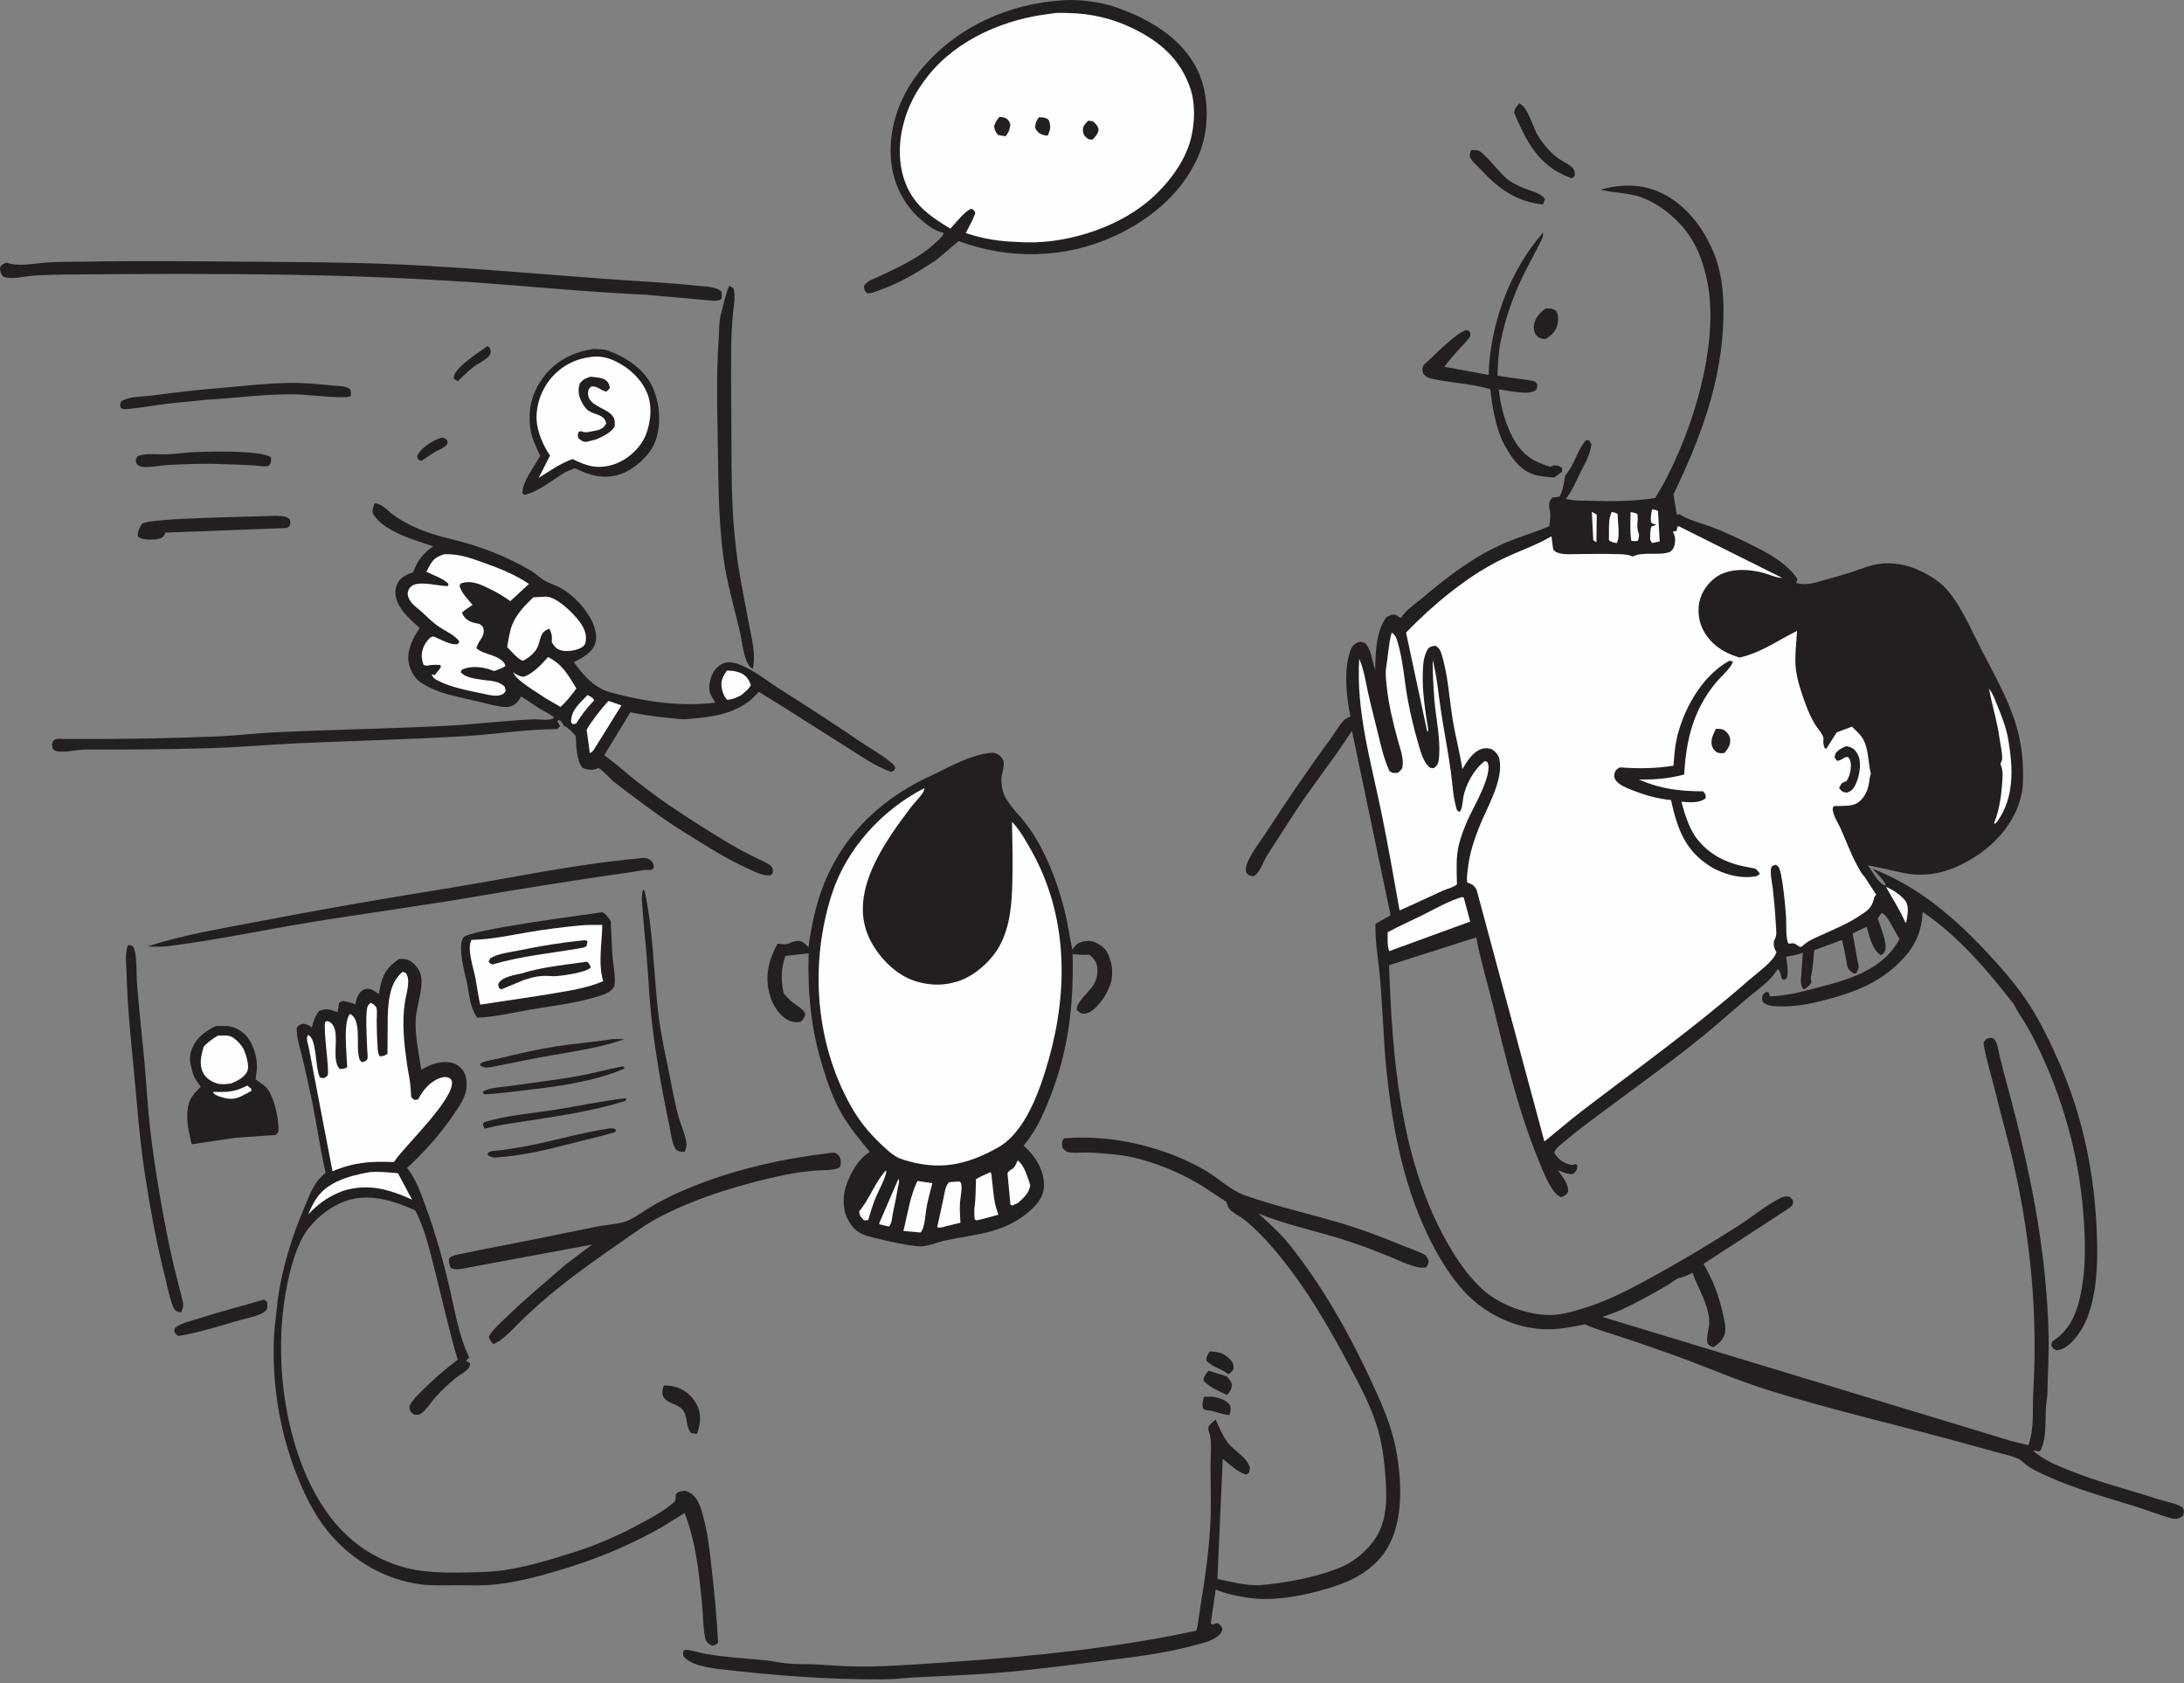 <svg width="305" height="235" viewBox="0 0 305 235" fill="none" xmlns="http://www.w3.org/2000/svg">
<rect x="0" y="0" width="305" height="235" fill="#808080" stroke="none"/>
<g clip-path="url(#clip0_345_1977)">
<path d="M61.675 61.08C61.953 61.134 62.092 61.165 62.316 61.352C62.544 61.542 62.482 61.644 62.506 61.919C62.163 62.489 61.461 62.706 60.897 63.019C60.202 63.406 59.547 63.881 58.888 64.329L58.447 64.21L58.24 63.701C58.831 62.401 60.388 61.566 61.678 61.08H61.675Z" fill="#231F20"/>
<path d="M168.937 188.679C170.138 188.723 170.868 188.879 171.747 189.752C172.127 190.129 172.297 190.465 172.263 191.011C172.236 191.409 171.852 191.616 171.567 191.874C170.644 191.086 169.14 190.831 168.462 189.922C168.462 189.365 168.659 189.154 168.937 188.682V188.679Z" fill="#231F20"/>
<path d="M168.143 195.004H169.276C170.233 195.123 171.187 195.408 171.784 196.182C171.94 196.749 171.866 197.027 171.679 197.574C170.732 197.458 170.013 197.167 169.107 196.956C168.662 196.854 168.452 196.987 168.034 196.678C167.803 196.019 167.987 195.673 168.146 195L168.143 195.004Z" fill="#231F20"/>
<path d="M68.072 48.301C68.432 48.542 68.412 48.6 68.547 49.017C68.49 49.214 68.483 49.438 68.374 49.611C68.028 50.158 66.64 50.813 66.097 51.248C65.337 51.856 64.627 52.569 63.922 53.241C63.711 53.132 63.562 53.003 63.382 52.854L63.392 52.596C63.511 51.268 67.003 49.14 68.072 48.301Z" fill="#231F20"/>
<path d="M168.788 191.371L171.33 192.169C171.686 192.559 171.88 192.807 172.059 193.303C171.971 193.985 171.829 194.247 171.37 194.756C170.362 194.298 168.76 193.602 168.068 192.743C168.136 192.101 168.37 191.843 168.788 191.368V191.371Z" fill="#231F20"/>
<path d="M215.831 43.066C216.486 43.086 216.758 43.012 217.301 43.399C217.633 43.972 217.657 44.546 217.531 45.198C217.331 46.257 216.666 46.831 215.79 47.357C215.302 47.286 214.854 47.204 214.538 46.78C214.253 46.396 214.148 45.921 214.215 45.449C214.372 44.363 215.01 43.711 215.831 43.062V43.066Z" fill="#231F20"/>
<path d="M86.943 148.886L87.197 149.001L87.119 149.232C82.894 151.014 77.894 151.697 73.364 152.206C71.473 152.42 69.62 152.705 67.713 152.783L67.475 152.63L67.458 152.376C68.537 151.802 70.285 151.761 71.497 151.585C74.555 151.137 77.623 150.787 80.664 150.244C82.775 149.867 84.835 149.283 86.943 148.886Z" fill="#231F20"/>
<path d="M92.705 193.446C93.211 193.446 93.697 193.466 94.192 193.595C95.533 193.941 96.605 194.804 97.26 196.022C98.024 197.448 97.827 198.745 97.341 200.185L96.564 200.096C95.692 199.261 96.106 197.849 95.373 196.875C94.643 195.907 93.035 195.995 92.59 194.892C92.383 194.376 92.522 193.941 92.709 193.449L92.705 193.446Z" fill="#231F20"/>
<path d="M87.408 153.32L87.459 153.411L87.35 153.7C83.213 155 78.974 155.662 74.694 156.334C72.345 156.704 69.966 156.979 67.665 157.584L67.421 156.979L67.587 156.694C70.713 155.689 74.209 155.465 77.453 154.949C80.779 154.42 84.058 153.71 87.408 153.323V153.32Z" fill="#231F20"/>
<path d="M85.066 157.55C85.565 157.519 85.639 157.472 86.05 157.743L85.918 158.056C84.068 158.633 82.147 159.03 80.27 159.519C76.55 160.486 72.939 161.383 69.08 161.614C68.778 161.566 68.513 161.478 68.222 161.383L68.079 161.053C68.188 160.969 68.279 160.85 68.408 160.799C68.799 160.646 69.569 160.643 70.014 160.582C71.327 160.398 72.627 160.188 73.93 159.933C77.684 159.2 81.268 158.107 85.069 157.55H85.066Z" fill="#231F20"/>
<path d="M84.974 145.161C85.619 144.975 86.515 145.087 87.194 145.087C84.041 146.204 80.82 146.682 77.541 147.253C74.545 147.772 71.575 148.373 68.598 148.981C67.906 149.073 67.774 149.127 67.119 148.818L67.054 148.492C67.73 148.088 68.799 147.99 69.576 147.799C72.301 147.131 74.976 146.509 77.755 146.078C80.145 145.708 82.578 145.518 84.978 145.161H84.974Z" fill="#231F20"/>
<path d="M205.432 20.958C205.727 20.958 206.192 20.934 206.474 21.032C207.265 21.307 209.437 24.115 210.346 24.892C210.984 25.439 211.762 25.812 212.529 26.152C213.438 26.553 215.257 26.95 215.756 27.799L215.495 28.542C211.836 28.203 209.25 26.335 206.847 23.724C206.416 23.256 205.815 22.764 205.462 22.238C205.116 21.725 205.293 21.511 205.432 20.958Z" fill="#231F20"/>
<path d="M212.152 14.429C213.438 14.989 214.009 17.702 214.789 18.954C215.577 20.221 216.622 21.457 217.871 22.282C218.421 22.645 219.13 22.957 219.602 23.412C219.982 23.779 219.894 24.084 219.917 24.573L219.53 24.899L219.191 24.78C214.806 23.103 213.204 19.81 211.453 15.75C211.551 15.094 211.748 14.935 212.159 14.432L212.152 14.429Z" fill="#231F20"/>
<path d="M36.865 181.437L37.309 181.763C37.313 182.072 37.411 182.629 37.218 182.873C36.593 183.668 34.635 183.987 33.648 184.272C30.752 185.111 27.895 186.01 24.922 186.533C24.667 186.35 24.531 186.251 24.392 185.959C24.26 185.674 24.362 185.627 24.474 185.355C25.356 184.686 26.72 184.418 27.762 184.082C30.769 183.118 33.834 182.33 36.865 181.434V181.437Z" fill="#231F20"/>
<path d="M26.262 63.181L26.384 63.161C28.377 63.029 36.641 62.798 37.846 63.871C37.849 64.404 37.914 64.55 37.591 64.991C36.956 65.252 36.237 65.022 35.568 64.984C34.082 64.896 32.592 64.849 31.102 64.801C28.533 64.686 25.913 64.794 23.343 64.923C22.509 64.964 20.336 65.409 19.607 65.11C19.42 65.035 19.267 64.893 19.098 64.781C18.928 64.227 18.894 64.264 19.159 63.755C20.007 63.209 22.057 63.47 23.099 63.436C24.155 63.402 25.217 63.283 26.266 63.175L26.262 63.181Z" fill="#231F20"/>
<path d="M38.467 72.008C39.285 72.073 39.859 71.951 40.473 72.528C40.537 72.823 40.585 72.993 40.493 73.292C40.408 73.57 40.252 73.58 40.015 73.716L23.113 74.361L22.916 74.735C22.628 75.19 22.312 75.169 21.816 75.302C20.982 75.326 19.974 75.451 19.267 74.935C19.139 74.246 19.498 73.679 19.851 73.102C21.331 72.277 35.362 72.175 38.47 72.008H38.467Z" fill="#231F20"/>
<path d="M89.821 124.184L90.041 124.448C91.205 129.874 91.28 135.54 91.881 141.047C92.193 143.916 92.811 146.706 93.388 149.531C93.808 151.585 94.158 153.683 94.701 155.71C95.037 156.956 95.675 158.253 95.848 159.522C95.909 159.984 95.787 160.385 95.638 160.819C95.407 160.813 95.071 160.826 94.857 160.748C94.562 160.643 94.389 160.534 94.25 160.263C93.785 159.366 93.645 157.9 93.428 156.898C92.366 151.948 91.467 146.706 90.93 141.671C90.622 138.748 90.526 135.808 90.255 132.882C90.075 130.953 89.885 129.032 89.749 127.1C89.681 126.129 89.498 125.121 89.814 124.187L89.821 124.184Z" fill="#231F20"/>
<path d="M28.937 54.331C32.84 54.029 36.719 53.509 40.642 53.458C42.492 53.434 44.328 53.621 46.171 53.801C46.959 53.879 48.211 53.838 48.852 54.3C49.07 54.741 49.032 54.813 48.961 55.305C48.299 55.733 43.215 55.135 41.929 55.084C37.469 54.904 33.04 55.597 28.594 55.828C26.802 56.042 25 56.167 23.211 56.388C21.585 56.588 19.973 56.891 18.341 57.047C17.791 57.101 17.384 57.227 16.885 56.975C16.742 56.504 16.722 56.507 16.916 56.059C17.971 55.325 19.641 55.42 20.88 55.261C23.568 54.915 26.239 54.578 28.94 54.327L28.937 54.331Z" fill="#231F20"/>
<path d="M17.907 131.934L18.416 132.023C19.159 132.311 19.044 136.025 19.108 136.901C19.373 140.632 19.807 144.333 20.153 148.054C20.435 151.069 20.578 154.094 20.91 157.102C21.535 162.71 22.532 168.455 23.656 173.982C24.182 176.565 24.895 179.122 25.523 181.682C25.679 182.317 25.543 182.649 25.278 183.226L24.779 183.128C24.335 182.948 24.199 182.524 24.05 182.106C23.547 180.701 23.272 179.146 22.906 177.699C21.765 173.16 20.958 168.587 20.242 163.963C19.461 158.942 19.128 153.917 18.64 148.869C18.215 144.506 17.781 140.215 17.672 135.822C17.642 134.65 17.381 132.97 17.91 131.934H17.907Z" fill="#231F20"/>
<path d="M215.468 32.514C215.57 33.061 215.301 33.417 215.064 33.906C214.327 35.434 213.475 36.907 212.729 38.432C211.28 41.389 210.173 44.6 209.535 47.829C209.233 49.36 209.199 50.905 209.131 52.46L213.951 53.149C214.419 53.268 214.45 53.298 214.694 53.686C214.646 53.984 214.69 54.307 214.429 54.497C213.394 55.247 210.557 54.49 209.304 54.368C209.559 56.643 210.17 59.039 211.252 61.066C212.525 63.456 214.005 64.424 216.537 65.184L216.961 64.957C217.548 65.018 217.721 64.964 218.166 65.375L218.149 65.853L217.036 66.672C216.048 66.573 214.959 66.529 214.025 66.189C211.928 65.436 210.669 63.27 209.729 61.392C208.792 59.145 208.395 56.748 208.127 54.344C205.598 53.584 202.764 53.455 200.161 52.925C199.489 52.789 199.248 52.711 198.769 52.202C198.593 51.594 198.583 51.56 198.793 50.966C200.086 49.88 203.49 46.237 204.913 46.06L205.296 46.383C205.303 46.553 205.364 46.729 205.32 46.892C205.221 47.259 204.359 48.121 204.084 48.413C203.246 49.319 202.455 50.209 201.715 51.204L207.882 52.341C208.099 45.33 210.794 37.804 215.468 32.511V32.514Z" fill="#231F20"/>
<path d="M101.828 39.895L102.412 40.211C102.772 41.318 102.456 42.72 102.351 43.867C102.205 45.453 102.13 47.011 102.117 48.603C102.08 52.949 102.127 57.288 102.147 61.63C102.168 65.938 102.154 70.168 102.565 74.467C102.758 76.5 103.003 78.527 103.362 80.537C103.756 82.734 104.167 84.933 104.588 87.123C104.992 89.238 105.572 91.238 105.127 93.397L104.747 93.092L104.527 92.793C103.797 91.645 103.634 89.483 103.315 88.135C102.517 84.757 101.496 81.311 101.034 77.868C100.216 71.757 100.342 65.653 100.203 59.508C100.108 55.264 100.094 51.122 100.389 46.889C100.457 45.904 100.393 44.987 100.64 44.02C100.997 42.611 101.289 41.243 101.825 39.888L101.828 39.895Z" fill="#231F20"/>
<path d="M88.989 119.875C89.481 119.77 90.34 119.699 90.751 120.021C91.192 120.368 91.287 120.632 91.304 121.162L90.961 121.481C90.136 121.352 89.24 121.603 88.422 121.719C86.977 121.926 85.534 122.13 84.092 122.347C78.278 123.223 72.491 124.133 66.698 125.127C58.8 126.482 50.845 127.528 42.937 128.835C36.672 129.87 30.366 131.198 24.077 132.023C22.899 132.209 21.793 132.192 20.605 132.142C25.482 130.529 30.637 129.701 35.664 128.73C44.447 127.035 53.251 125.508 62.086 124.089C71.062 122.646 79.917 120.704 88.993 119.872L88.989 119.875Z" fill="#231F20"/>
<path d="M30.145 143.24L31.798 143.247C32.965 143.393 34.13 144.112 34.764 145.097C35.643 146.462 36.088 148.319 35.792 149.918L35.684 150.699L36.99 151.632C38.233 152.736 38.871 155.93 38.898 157.543C38.908 158.062 38.844 158.103 38.504 158.456L32.755 158.864L26.768 159.76C26.459 158.46 26.133 157.142 26.15 155.795C26.174 153.785 26.663 153.062 28.037 151.731L27.912 151.558C27.457 150.94 27.084 150.444 26.88 149.69L26.816 149.425C26.558 148.441 26.374 147.687 26.71 146.696C27.301 144.958 28.58 144.024 30.142 143.24H30.145Z" fill="#231F20"/>
<path d="M34.544 151.554L35.127 152.057L35.066 152.328L33.79 153.007C32.538 153.639 31.72 153.442 30.43 153.017C30.074 152.821 29.924 152.81 29.727 152.44C31.713 152.484 32.711 152.505 34.547 151.551L34.544 151.554Z" fill="#FEFEFE"/>
<path d="M30.41 144.598C30.939 144.581 31.631 144.51 32.141 144.666C32.762 144.853 33.726 145.885 34.007 146.455C34.34 147.131 34.886 148.872 34.526 149.592C34.082 150.481 33.108 150.916 32.246 151.279C31.601 151.357 30.98 151.442 30.345 151.269C29.588 151.062 28.798 150.56 28.411 149.86C27.756 148.669 28.078 147.29 28.472 146.085C29.076 145.467 29.683 145.043 30.41 144.598Z" fill="#FEFEFE"/>
<path d="M116.093 160.955L116.497 160.918C116.88 161.098 117.033 161.138 117.247 161.525C117.495 161.977 117.454 162.469 117.305 162.941C116.483 163.478 114.943 163.335 113.945 163.427C112.465 163.559 110.961 163.739 109.505 164.048C103.719 165.267 97.803 167.053 92.505 169.704C90.448 170.733 88.779 171.992 86.905 173.286C83.844 175.404 80.84 177.523 77.925 179.852C76.296 181.152 74.751 182.534 73.231 183.956C72.128 184.989 70.285 187.175 68.9 187.65C68.527 187.287 68.391 187.134 68.272 186.601C68.856 185.566 69.915 184.683 70.764 183.855C73.377 181.308 76.218 178.969 78.967 176.572L82.676 173.765L65.856 176.885C65.085 177.024 63.585 177.448 62.954 177.01C62.727 176.525 62.686 176.26 62.689 175.723C62.869 175.557 62.883 175.523 63.137 175.398C63.596 175.167 64.346 175.089 64.858 174.973C66.314 174.644 67.77 174.359 69.236 174.08C73.862 173.201 78.461 172.247 83.073 171.303C84.329 171.045 85.734 170.97 86.946 170.665C88.134 170.366 89.332 169.46 90.364 168.818C91.558 168.074 92.773 167.419 94.049 166.822C100.936 163.613 108.565 161.824 116.093 160.958V160.955Z" fill="#231F20"/>
<path d="M11.326 36.537C19.094 36.391 26.856 36.473 34.625 36.537C41.661 36.592 48.703 36.602 55.732 36.921C65.988 37.386 76.201 38.35 86.444 39.073C90.068 39.328 93.707 39.487 97.321 39.892C98.39 40.01 99.938 39.973 100.759 40.703C100.81 41.138 100.858 41.389 100.691 41.806C100.369 41.908 100.047 42.027 99.704 41.996L90.123 41.141C83.433 40.846 76.754 40.238 70.078 39.712C60.287 38.938 50.383 38.533 40.561 38.364C30.013 38.181 19.42 38.231 8.872 38.333C7.412 38.347 5.97 38.394 4.517 38.503C3.282 38.598 1.568 39.073 0.428 38.612C0.027 38.075 0.048 37.953 0 37.308C0.322 36.863 0.438 36.853 0.937 36.66C2.566 37.271 4.677 36.795 6.367 36.66C7.996 36.531 9.69 36.568 11.329 36.534L11.326 36.537Z" fill="#231F20"/>
<path d="M84.143 127.358C84.679 127.646 84.947 128.122 85.286 128.607C85.385 130.227 85.422 131.853 85.537 133.469C85.626 134.712 85.948 136.12 85.84 137.353C85.809 137.675 85.711 137.869 85.5 138.11C84.944 138.755 83.776 139.03 82.978 139.264C80.016 140.123 77.025 140.449 74.001 140.969C71.612 141.379 69.05 142.001 66.637 142.089C66.246 141.502 65.978 140.877 65.781 140.198C65.52 139.288 65.445 138.348 65.255 137.424C64.967 136.012 63.83 132.196 64.709 130.892C65.449 129.799 81.882 127.708 84.139 127.358H84.143Z" fill="#231F20"/>
<path d="M80.952 129.215C81.971 129.086 83.08 129.154 84.112 129.137C84.068 131.693 83.501 134.532 84.238 136.993C82.042 137.91 79.985 138.236 77.664 138.629C74.955 139.091 72.24 139.482 69.522 139.892L67.058 140.259C66.769 138.962 66.606 137.652 66.352 136.351C66.097 135.048 65.177 132.43 65.843 131.225C68.585 131.16 71.117 130.607 73.805 130.145C76.167 129.741 78.566 129.446 80.952 129.208V129.215Z" fill="#FEFEFE"/>
<path d="M81.716 131.262L82.052 131.388L81.944 132.029C81.706 132.26 81.526 132.294 81.207 132.349C76.985 133.099 72.919 133.438 68.772 134.657C68.429 134.518 68.449 134.501 68.232 134.236L68.469 133.791C69.569 133.133 71.039 132.983 72.288 132.729C75.42 132.084 78.522 131.564 81.709 131.266L81.716 131.262Z" fill="#231F20"/>
<path d="M72.685 135.947C75.688 135.01 78.848 134.705 81.967 134.267C82.306 134.521 82.371 134.677 82.493 135.078C81.889 135.781 78.414 136.259 77.385 136.297L76.706 136.266C75.383 136.178 74.405 136.412 73.15 136.826L70.003 138.13L69.715 137.974C69.637 137.699 69.491 137.519 69.65 137.254C70.163 136.402 71.782 136.141 72.685 135.94V135.947Z" fill="#231F20"/>
<path d="M82.87 48.722C83.511 48.76 84.316 48.729 84.92 48.95C87.462 49.88 90.069 51.591 91.185 54.164C92.197 56.5 92.417 59.617 91.368 61.97C90.605 63.688 88.558 65.517 86.803 66.142C84.424 66.987 82.422 66.424 80.263 65.368L78.994 65.894C77.26 66.916 75.189 68.695 73.228 69.096L72.966 68.882C72.895 67.228 74.663 65.113 75.437 63.64C74.911 62.469 74.263 61.236 74.083 59.956C73.683 57.142 74.26 54.789 75.987 52.528C77.667 50.331 80.165 49.102 82.873 48.726L82.87 48.722Z" fill="#231F20"/>
<path d="M83.42 49.778C84.244 49.812 84.903 49.972 85.66 50.301C87.733 51.211 89.712 52.986 90.483 55.152C91.144 57.013 90.819 59.529 89.929 61.27C89.111 62.869 87.428 64.278 85.731 64.832C83.542 65.545 81.96 65.11 79.982 64.091C78.386 64.611 76.669 65.826 75.23 66.713L76.812 63.599C75.865 62.214 75.02 60.306 74.938 58.605C74.833 56.378 75.736 54.08 77.263 52.457C78.902 50.715 81.061 49.832 83.42 49.775V49.778Z" fill="#FEFEFE"/>
<path d="M82.49 52.596C83.135 52.681 84.139 52.694 84.652 53.126C85.008 53.428 85.1 53.754 85.168 54.192L84.689 54.677C84.428 54.626 84.241 54.558 84.01 54.422C83.457 54.093 83.209 53.934 82.554 53.957C82.174 54.338 82.106 54.494 82.123 55.04C82.171 56.527 84.4 56.938 85.337 57.838C85.911 58.388 85.85 58.799 85.85 59.539C85.273 60.476 84.221 60.89 83.267 61.345L81.936 61.678C81.393 61.732 81.21 61.501 80.803 61.206C80.62 60.761 80.657 60.764 80.817 60.303L81.112 60.197C81.6 60.391 81.869 60.381 82.381 60.279L82.639 60.225C82.999 60.153 83.399 60.109 83.742 59.967C84.207 59.773 84.438 59.546 84.658 59.114C84.414 57.818 83.04 57.943 82.16 57.322C81.787 57.06 81.451 56.544 81.248 56.144C80.782 55.227 80.664 54.49 80.976 53.513C81.454 52.949 81.787 52.806 82.486 52.593L82.49 52.596Z" fill="#231F20"/>
<path d="M148.621 158.921C155.219 158.361 162.719 160.11 168.424 163.474C170.284 164.571 171.808 166.166 173.878 166.9C178.409 168.502 183.222 169.538 187.828 170.94C191.435 172.036 194.877 173.506 198.379 174.888C199.048 175.153 199.214 175.323 199.51 175.992C199.479 176.416 199.421 176.582 199.163 176.925C197.965 177.319 195.209 175.896 194.005 175.414C191.67 174.481 189.28 173.557 186.867 172.838C183.161 171.731 179.309 170.879 175.721 169.422C177.222 170.773 178.745 172.125 180.015 173.7C184.62 179.421 188.391 186.119 191.473 192.766C192.705 195.428 193.896 198.046 194.629 200.901C195.369 203.783 195.759 207.776 195.413 210.719C195.016 214.067 193.923 216.895 191.177 219.024C189.172 220.578 187.101 221.302 184.695 221.984C181.44 222.907 177.707 223.566 174.323 223.074C172.68 222.836 171.323 222.534 169.775 221.933L169.093 226.611L169.276 226.815L170.04 226.598C170.461 226.88 170.505 226.965 170.732 227.423C170.566 228 170.434 228.156 169.948 228.519C169.049 229.198 167.939 229.395 166.88 229.687C163.031 230.75 159.115 231.252 155.161 231.741C149.999 232.38 144.85 233.079 139.664 233.524C135.829 233.853 131.963 233.965 128.118 234.169C126.506 234.254 124.89 234.461 123.275 234.468C115.476 234.502 107.652 233.894 99.911 232.964C98.496 232.719 96.846 232.498 95.726 231.534C95.353 231.212 95.424 231.144 95.394 230.648C95.472 230.55 95.506 230.387 95.628 230.353C96.045 230.237 98.044 230.831 98.601 230.923C101.418 231.392 104.303 231.538 107.14 231.83C108.026 231.921 108.895 232.139 109.784 232.23C111.175 232.373 112.618 232.315 114.02 232.383C115.968 232.478 117.916 232.661 119.867 232.672C124.245 232.692 128.658 232.322 133.026 232.023C144.385 231.246 155.962 230.061 167.097 227.661C167.365 226.462 167.477 225.24 167.678 224.031C168.306 220.242 168.842 216.454 169.032 212.614C169.164 209.952 169.052 207.304 169.049 204.642C169.049 203.267 169.286 201.268 168.869 199.998C168.771 199.696 168.709 199.601 168.754 199.261C168.794 198.942 169.531 198.409 169.789 198.178C170.189 199.244 170.753 200.436 171.425 201.356C172.351 202.629 174.106 203.359 174.561 204.934C174.472 205.481 174.54 205.545 174.106 205.875C172.942 205.64 171.672 204.401 170.759 203.664L170.013 220.443C171.628 220.803 173.407 221.23 175.06 221.308C176.21 221.363 177.391 221.176 178.532 221.02C181.423 220.619 184.461 219.947 187.169 218.847C189.494 217.903 191.87 215.72 192.817 213.371C193.719 211.12 193.652 208.774 193.492 206.404C193.316 203.766 193.01 201.285 192.179 198.759C191.252 195.931 189.806 193.252 188.415 190.628C185.377 184.893 181.926 179.017 177.659 174.111C176.478 172.749 175.1 171.344 173.688 170.23C173.152 169.806 172.497 169.524 171.988 169.076C171.74 168.859 171.557 168.655 171.448 168.336C171.374 168.118 171.33 167.966 171.218 167.762C169.863 166.93 168.601 165.966 167.22 165.172C163.907 163.26 159.58 161.58 155.751 161.193C154.499 161.067 153.209 160.935 151.95 160.914C151.129 160.901 150.219 160.999 149.412 160.897C148.872 160.829 148.685 160.605 148.353 160.208C148.322 159.59 148.197 159.4 148.614 158.925L148.621 158.921Z" fill="#231F20"/>
<path d="M55.698 133.89C56.302 133.869 56.838 133.869 57.361 134.216C58.06 134.677 58.647 135.458 58.8 136.297C59.136 138.154 58.152 140.374 58.057 142.303C57.941 144.649 58.474 147.032 58.834 149.344C59.842 148.777 60.874 148.319 62.048 148.285C62.927 148.258 63.704 148.451 64.339 149.089C65.099 149.85 65.201 150.705 65.154 151.727C65.089 153.16 64.122 154.474 63.334 155.625C61.441 158.382 59.323 160.806 56.849 163.053C58.077 164.588 58.725 166.472 59.398 168.295C60.816 172.142 61.963 176.243 62.88 180.239C63.552 183.172 64.115 186.56 65.418 189.266L65.53 189.49L65.082 189.979C65.293 190.091 65.466 190.2 65.659 190.339C65.632 190.499 65.639 190.668 65.574 190.818C65.327 191.364 64.118 191.996 63.62 192.403C62.7 193.16 61.794 194.016 60.976 194.885C60.3 195.601 59.723 196.606 58.973 197.224C58.552 197.57 58.298 197.533 57.785 197.475C57.27 197.037 57.249 197.081 57.174 196.365C57.531 195.486 58.359 194.749 59.017 194.087C60.582 192.519 62.157 191.181 63.918 189.84C62.676 185.65 61.756 181.41 60.677 177.18C59.964 174.389 59.323 171.568 58.002 168.991C55.148 167.731 52.022 166.665 48.897 167.487C46.348 168.156 43.595 170.349 42.319 172.658C41.267 174.562 40.636 176.854 40.184 178.972C38.637 186.258 39.037 194.427 41.155 201.553C43.018 207.83 46.433 214.057 52.433 217.224C56.363 219.299 59.703 219.604 64.071 219.55C66.1 219.523 68.212 219.523 70.228 219.241C73.418 218.789 76.432 217.883 79.493 216.919C83.043 215.873 86.413 214.369 89.661 212.604C91.222 211.755 92.831 210.886 94.165 209.697C94.416 209.473 94.341 209.008 94.362 208.676C94.708 208.166 95.041 208.238 95.628 208.119C96.089 208.251 96.412 208.4 96.775 208.726C97.725 209.582 98.017 211.032 98.329 212.227C98.913 214.481 99.137 216.837 99.402 219.146C99.785 222.51 100.108 225.922 100.284 229.3C99.999 229.67 99.904 229.657 99.449 229.793C99.001 229.531 98.621 229.297 98.499 228.75C98.173 227.304 98.2 225.708 98.065 224.235C97.651 219.818 97.223 215.401 95.607 211.242C94.195 212.084 92.835 213.004 91.389 213.788C87.18 216.077 82.863 217.812 78.281 219.18C75.172 220.107 72.233 220.898 68.992 221.23C67.254 221.41 65.445 221.329 63.701 221.325C62.16 221.325 60.558 221.397 59.031 221.234C53.889 220.68 48.975 217.767 45.747 213.754C43.826 211.368 42.468 208.56 41.365 205.718C39.041 199.726 38.033 193.462 38.243 187.042C38.297 185.386 38.559 183.759 38.718 182.109L38.789 181.424C39.414 177.013 40.734 172.753 42.468 168.665C43.266 166.784 43.785 165.07 45.475 163.759C44.722 160.507 44.267 157.125 43.599 153.842C43.157 151.666 42.658 149.466 42.139 147.307C41.81 145.935 41.403 144.924 41.444 143.488C41.81 143.012 41.878 143.053 42.438 142.924C42.798 143.022 43.032 143.08 43.344 143.297L43.541 143.454C43.792 142.595 43.982 141.817 44.596 141.142C45.537 140.765 45.991 140.907 46.931 141.243L47.135 141.318L47.356 140.011L47.773 139.75C48.486 139.784 48.981 140.018 49.65 140.215C49.701 139.736 49.843 139.234 50.101 138.819C50.363 138.395 50.75 138.086 51.262 138.045C51.914 137.994 52.406 138.439 52.905 138.799L53.061 137.964C53.428 135.984 54.099 135.03 55.708 133.89H55.698Z" fill="#231F20"/>
<path d="M51.574 163.651C52.918 163.545 54.228 163.674 55.569 163.793L57.554 167.494C54.31 166.014 51.381 165.182 47.872 166.278C45.849 167.036 44.535 168.01 43.045 169.538C43.358 168.811 43.707 168.044 44.138 167.382C45.72 164.968 48.876 164.14 51.581 163.651H51.574Z" fill="#FEFEFE"/>
<path d="M56.234 135.676L56.672 135.845C57.426 136.83 56.693 138.86 56.526 140.042C56.112 142.944 56.445 145.786 56.855 148.662C57.015 149.775 57.286 150.882 57.354 152.006L57.426 153.191L57.874 153.578L58.383 153.496C58.98 152.389 59.733 151.374 60.867 150.767C61.363 150.502 62.102 150.217 62.652 150.468C62.873 150.57 63.053 150.706 63.104 150.947C63.575 153.323 56.635 159.886 55.114 162.082L55.002 162.245C51.788 162.103 49.423 162.269 46.433 163.529L43.1 146.153C42.978 145.586 42.72 145.022 43.001 144.499C44.311 144.9 43.959 149.236 44.709 150.458L45.235 150.526C45.404 150.403 45.625 150.332 45.744 150.159C46.066 149.69 45.133 143.926 45.404 142.676L45.744 142.544C47.99 143.338 45.991 147.782 47.441 149.242C47.94 149.229 48.075 149.252 48.486 148.988L48.337 146.387C48.292 145.267 48.109 142.401 48.883 141.563L49.026 141.637C50.4 142.54 49.806 145.63 50.051 147.127C50.146 147.708 50.105 147.962 50.58 148.312C50.838 148.217 51.239 148.129 51.316 147.806C51.395 147.48 51.286 146.815 51.276 146.462C51.249 145.43 50.964 141.176 51.378 140.422C51.469 140.256 51.636 140.144 51.768 140.004C52.029 140.076 52.532 140.48 52.593 140.761C52.694 141.23 52.603 141.977 52.606 142.469C52.62 143.64 52.64 144.808 52.722 145.973C52.759 146.513 52.735 147.019 53.037 147.487C53.553 147.426 53.696 147.423 54.113 147.127L54.144 142.035C54.225 139.855 54.371 137.363 56.071 135.818L56.241 135.669L56.234 135.676Z" fill="#FEFEFE"/>
<path d="M52.297 70.267C53.424 70.335 54.035 71.238 54.883 71.863C55.634 72.413 56.428 72.874 57.263 73.289C59.18 74.236 61.23 74.844 63.3 75.343C67.078 76.252 70.645 77.651 74.008 79.6C74.758 80.035 75.376 80.673 76.113 81.091C76.771 81.464 77.518 81.674 78.193 82.034C79.839 82.914 81.356 84.469 82.313 86.061C82.955 87.127 83.518 88.604 83.121 89.846C82.704 91.153 81.271 91.856 80.151 92.45C81.431 94.263 82.985 96.049 85.225 96.66C89.97 97.954 94.98 98.69 99.884 98.106L99.663 97.706C99.48 97.39 99.252 97.074 99.144 96.721C98.903 95.951 99.188 94.674 99.555 93.975C99.88 93.353 100.485 92.776 101.163 92.562C102.27 92.213 103.539 92.858 104.51 93.353C106.044 94.141 107.317 95.207 108.766 96.12C112.645 98.561 116.47 101.046 120.264 103.623C121.686 104.591 123.299 105.474 124.598 106.591C124.839 106.801 124.941 106.94 125.04 107.242C124.836 107.592 124.846 107.619 124.473 107.762C122.189 107.018 119.861 105.307 117.811 104.034C113.857 101.576 109.964 99.009 105.986 96.596L104.988 97.594C102.901 99.407 100.064 100.035 97.379 100.262C96.629 100.327 95.757 100.466 95.007 100.395C92.617 100.171 90.388 99.943 88.032 99.444L84.387 105.436C85.884 106.512 87.238 107.752 88.68 108.899C90.785 110.566 93.028 112.189 95.278 113.649C97.766 115.265 100.305 116.894 102.881 118.365C103.889 118.938 104.934 119.454 105.976 119.964C106.485 120.211 107.174 120.459 107.598 120.833C107.948 121.142 107.904 121.318 107.944 121.756C107.839 121.943 107.809 122.15 107.578 122.194C106.665 122.374 105.253 121.644 104.418 121.26C100.709 119.553 97.444 117.346 93.989 115.2C91.27 113.364 88.572 111.33 85.962 109.337C85.12 108.692 84.458 107.779 83.573 107.212L83.382 107.31C82.71 107.575 82.011 107.49 81.367 107.208C80.457 106.231 80.504 104.014 80.392 102.747C79.917 102.211 79.507 101.715 78.855 101.386L78.726 101.325C78.549 100.9 78.444 100.754 78.057 100.503L77.816 100.71C77.99 100.938 78.105 101.121 78.21 101.389L77.803 101.79C73.496 101.804 69.254 102.516 64.974 102.771C57.252 103.229 49.511 103.426 41.779 103.762C37.697 103.939 33.607 104.326 29.524 104.448C23.666 104.625 17.818 104.669 11.96 104.642C10.755 104.635 9.028 105.148 7.891 104.866C7.704 104.822 7.552 104.683 7.382 104.591L7.253 103.936C7.385 103.515 7.419 103.328 7.891 103.179C8.163 103.09 8.726 103.179 9.038 103.175C10.145 103.172 11.254 103.172 12.361 103.175C18.266 103.185 24.168 103.06 30.07 102.829C32.833 102.72 35.599 102.377 38.362 102.245C46.246 101.875 54.14 101.739 62.021 101.355C65.496 101.186 68.985 100.771 72.464 100.547C73.228 100.5 73.998 100.429 74.765 100.429C75.556 100.429 76.757 100.683 77.406 100.204C76.849 99.665 76.004 99.339 75.342 98.925C74.473 98.381 73.669 97.77 72.78 97.247C72.508 97.675 72.23 98.14 71.785 98.412C71.415 98.639 70.957 98.734 70.526 98.711C69.332 98.639 68.055 98.249 66.891 97.971C65.401 97.618 63.922 97.319 62.445 96.911C61.234 96.575 59.628 95.923 58.614 95.173C57.745 94.531 57.178 93.374 57.045 92.308C56.845 90.705 57.711 88.96 58.614 87.684C57.524 86.682 56.133 85.531 55.545 84.132C55.165 83.222 55.063 82.35 55.511 81.444C55.939 80.581 56.828 80.198 57.684 79.899C58.366 78.16 59.014 77.356 60.494 76.276C58.04 75.438 53.631 74.243 52.162 71.829C51.849 71.316 52.148 70.81 52.294 70.27L52.297 70.267Z" fill="#231F20"/>
<path d="M82.059 97.03C82.418 97.261 82.86 97.397 82.955 97.821C81.947 98.816 81.21 99.834 80.453 101.029L80.012 101.104L79.751 100.873C79.72 99.115 80.945 98.232 82.059 97.027V97.03Z" fill="#FEFEFE"/>
<path d="M101.506 93.628C102.107 93.628 102.697 93.679 103.264 93.893C104.167 94.233 104.51 94.755 104.859 95.614C104.669 96.164 103.946 96.663 103.519 97.05C102.898 97.373 102.222 97.706 101.513 97.692C101.129 97.217 100.919 96.728 100.803 96.124C100.603 95.071 100.936 94.48 101.506 93.628Z" fill="#FEFEFE"/>
<path d="M84.977 97.858L86.783 98.483L82.982 104.591C82.758 104.883 82.724 104.998 82.374 105.141L81.926 101.878C82.795 100.425 83.837 99.108 84.977 97.858Z" fill="#FEFEFE"/>
<path d="M76.533 91.734C78.59 92.786 79.313 94.205 80.494 96.113C79.819 97.047 79.13 97.913 78.285 98.7L76.296 97.553C75.251 96.809 71.965 94.949 71.697 93.896C72.216 94.212 72.6 94.507 73.224 94.47C74.585 93.893 75.576 92.827 76.533 91.737V91.734Z" fill="#FEFEFE"/>
<path d="M74.47 83.406L74.673 83.389L75.009 83.365L76.269 83.294C77.667 83.368 79.496 85.107 80.402 86.142C81.231 87.089 81.933 88.074 81.818 89.384C81.777 89.856 81.675 90.07 81.275 90.355C80.64 90.814 79.252 90.997 78.502 90.838C77.748 90.678 77.446 90.308 77.063 89.676C77.093 89.004 77.107 88.532 76.788 87.924L76.713 87.792C75.335 88.196 75.573 89.31 75.023 90.44C74.646 91.218 73.801 91.853 73.051 92.243C72.338 92.107 71.378 90.871 70.825 90.335C71.011 89.32 71.15 88.213 71.524 87.252C72.121 85.731 73.302 84.519 74.46 83.412L74.47 83.406Z" fill="#FEFEFE"/>
<path d="M62.021 77.383C64.139 77.298 65.707 77.902 67.665 78.605C69.895 79.403 71.901 80.204 73.869 81.525L71.266 83.929C70.394 83.294 69.511 82.764 68.547 82.289C67.18 81.61 65.866 80.938 64.322 81.467L64.173 81.783C64.481 82.842 65.296 83.633 65.999 84.451C65.496 84.791 64.98 85.117 64.526 85.517L64.655 85.857C65.116 86.658 65.9 86.933 66.755 87.062C67.085 87.113 67.217 87.324 67.461 87.541C67.872 88.963 66.786 89.266 66.545 90.525C67.339 91.218 68.67 91.343 69.606 91.893C70.068 92.165 70.472 92.46 70.591 92.987C70.095 93.309 69.569 93.489 69.016 93.693L68.87 93.638L68.626 93.55C67.441 93.109 65.887 92.925 64.675 93.421C64.424 93.523 64.444 93.611 64.339 93.839C65.021 94.704 66.749 94.796 67.808 94.973C68.578 95.027 69.511 95.149 70.159 95.601C70.577 95.893 70.526 95.988 70.614 96.47C70.4 96.82 70.309 96.904 69.895 97.04C69.223 97.261 68.334 97.037 67.655 96.891C65.629 96.46 63.005 95.995 61.179 95.034C60.731 94.796 60.46 94.653 60.3 94.175L60.419 94.165L60.724 94.26L61.566 93.156L61.515 92.841C60.853 92.807 60.27 92.79 59.621 92.949L59.173 92.858C59.034 92.525 58.956 92.216 58.915 91.859C58.81 90.926 59.187 90.033 59.788 89.323C59.954 89.13 60.215 88.865 60.497 88.862C60.626 88.862 61.159 89.14 61.288 89.194C62.184 89.568 62.886 90.016 63.891 89.941L64.162 89.595C63.599 88.705 62.211 88.115 61.346 87.534C60.395 86.896 59.645 86.105 58.8 85.344C58.074 84.692 57.113 84.112 56.95 83.059C56.889 82.656 57.032 82.285 57.297 81.99C58.267 80.9 61.152 81.868 62.533 81.82L62.649 81.532C61.973 80.792 60.473 80.276 59.55 79.831L59.818 79.301C60.405 78.167 60.789 77.777 62.017 77.39L62.021 77.383Z" fill="#FEFEFE"/>
<path d="M148.427 0.034C150.688 -0.112 153.532 0.238 155.68 0.964C160.309 2.533 165.098 5.255 167.274 9.862C168.825 13.149 168.899 17.613 167.661 20.995C165.641 26.512 160.842 30.596 155.605 32.976C148.655 36.137 140.981 36.272 133.871 33.662L130.779 36.283C128.308 37.912 125.871 39.413 123.068 40.425C122.453 40.645 121.761 40.978 121.103 40.954C120.695 40.523 120.699 40.526 120.658 39.936C121.075 39.199 121.856 39.016 122.586 38.673C124.035 37.99 125.508 37.322 126.903 36.537C128.338 35.733 129.71 34.836 130.881 33.672C131.179 33.373 131.766 32.915 131.766 32.504C130.653 32.317 129.394 31.363 128.542 30.616C126.088 28.46 124.653 25.405 124.415 22.163C124.069 17.433 125.885 12.857 128.973 9.306C133.949 3.595 140.95 0.526 148.427 0.034Z" fill="#231F20"/>
<path d="M146.91 1.894C147.65 1.731 148.533 1.806 149.289 1.82C152.351 1.877 155.392 2.594 158.144 3.931C161.966 5.788 164.779 8.179 166.208 12.266C166.955 14.405 166.863 17.124 166.324 19.311C165.492 22.669 162.97 25.897 160.34 28.101C155.633 32.046 148.251 34.246 142.155 33.784C139.712 33.719 137.183 33.349 134.879 32.535C135.33 31.604 135.866 30.738 136.202 29.751C136.053 29.346 136.05 29.36 135.673 29.146C134.79 29.381 133.399 31.231 132.72 31.927C130.548 30.589 128.569 29.353 127.208 27.106C125.525 24.325 125.338 20.818 126.068 17.698C126.713 14.945 127.911 12.687 129.672 10.501C133.803 5.367 140.502 2.59 146.907 1.894H146.91Z" fill="#FEFEFE"/>
<path d="M145.077 16.378C145.346 16.378 145.6 16.371 145.861 16.442C146.204 16.541 146.418 16.598 146.537 16.975C146.785 17.742 146.632 18.269 146.316 18.941C146.058 18.907 145.763 18.876 145.519 18.785C145.006 18.588 144.816 18.333 144.562 17.868C144.599 17.128 144.667 16.999 145.077 16.378Z" fill="#231F20"/>
<path d="M151.977 16.85L152.643 16.931C153.053 17.338 153.26 17.474 153.423 18.038C153.355 18.703 153.013 19.016 152.578 19.498C152.137 19.471 152.018 19.491 151.672 19.182C151.39 18.931 151.244 18.618 151.234 18.241C151.214 17.512 151.506 17.372 151.977 16.846V16.85Z" fill="#231F20"/>
<path d="M139.552 16.327C139.8 16.344 140.109 16.354 140.343 16.449C140.788 16.629 140.937 16.948 141.103 17.362C140.971 18.177 140.93 18.384 140.424 19.026L139.41 18.853C138.996 18.428 138.975 18.262 138.826 17.705C138.914 17.145 139.23 16.778 139.552 16.334V16.327Z" fill="#231F20"/>
<path d="M130.657 107.999C132.724 106.944 135.629 105.463 137.923 105.161C138.259 105.117 138.758 105.052 139.084 105.185C139.522 105.361 139.871 105.677 140.085 106.098C140.384 106.685 139.905 107.996 139.851 108.655C139.797 109.351 139.973 110.352 140.238 110.984C140.601 111.846 141.354 112.691 141.938 113.425C145.485 117.125 147.674 122.887 148.831 127.803C149.205 129.385 149.395 131.004 149.761 132.59C150.006 132.24 150.284 131.826 150.684 131.649C151.339 131.361 152.249 131.245 152.901 131.547C153.932 132.026 154.516 132.508 154.9 133.598L154.991 133.863C155.385 134.891 155.439 136.436 155.049 137.482L154.954 137.713C154.638 138.521 154.282 139.179 153.742 139.855C153.216 140.517 152.381 141.464 151.492 141.515C150.888 141.549 150.803 141.376 150.382 141.016C150.233 139.998 152.055 138.497 152.639 137.621C153.077 136.969 153.26 136.232 153.257 135.452C153.25 134.396 152.89 133.992 152.157 133.279C151.373 133.37 150.576 133.272 149.792 133.218C149.958 140.368 149.205 146.815 146.53 153.489C145.593 155.829 144.592 158.022 142.939 159.943L143.74 160.707C144.983 162.075 145.929 163.933 145.783 165.807C145.661 167.358 144.494 168.54 143.343 169.456C139.851 172.24 136.135 172.308 131.991 173.194C130.663 173.476 129.435 174.155 128.037 173.989C126.2 173.771 124.602 173.422 122.81 172.99C121.717 172.726 120.641 172.549 119.704 171.873C118.914 171.303 118.113 169.952 117.95 168.991L117.919 168.777C117.75 167.721 117.797 166.801 118.099 165.769C118.618 164.011 119.85 161.763 121.473 160.84C120.095 159.125 118.717 157.519 117.6 155.608C116.399 153.551 115.581 151.242 114.888 148.971C113.253 143.606 112.767 138.667 112.927 133.089L109.665 133.465C109.061 135.414 109.051 136.694 109.434 138.673C109.814 139.122 110.188 139.553 110.653 139.916C111.233 140.371 112.163 140.85 112.469 141.532C112.336 142.167 112.245 142.228 111.81 142.676C111.172 142.768 110.582 142.707 110.005 142.391C108.766 141.709 107.917 140.323 107.53 139.003C106.75 136.355 107.323 134.111 108.572 131.754H108.63C109.159 131.792 109.743 131.934 110.235 131.693C110.622 131.503 111.05 131.364 111.488 131.361C112.109 131.354 112.496 131.853 112.903 132.26C113.28 129.49 113.874 126.519 114.878 123.898C117.78 116.334 123.35 111.221 130.65 108.003L130.657 107.999Z" fill="#231F20"/>
<path d="M123.689 163.43L123.787 163.552C123.57 164.696 122.837 165.942 122.372 167.018C121.907 168.088 121.578 169.218 121.252 170.339L120.668 170.38C120.21 169.877 120.037 169.816 119.99 169.117C121.479 167.351 122.179 165.08 123.689 163.43Z" fill="#FEFEFE"/>
<path d="M125.471 164.567L125.549 164.903C125.579 165.212 125.392 165.722 125.345 166.044C125.172 167.195 124.9 168.329 124.676 169.47C124.561 170.067 124.558 170.797 124.14 171.245L122.932 170.957L122.759 170.845L125.474 164.564L125.471 164.567Z" fill="#FEFEFE"/>
<path d="M142.128 162.008C143.061 162.7 143.526 164.401 143.876 165.467C143.713 166.608 142.994 167.178 142.196 167.922L141.361 168.319L141.106 168.18L140.696 163.77C140.896 163.505 141.011 163.386 141.314 163.23C141.728 163.012 141.914 162.432 142.131 162.008H142.128Z" fill="#FEFEFE"/>
<path d="M132.567 165.039L133.979 164.948C134.064 165.036 134.2 165.093 134.23 165.212C134.414 165.851 134.105 167.256 134.061 167.962C134.003 168.872 134.081 169.802 134.129 170.709L132.177 171.181C131.739 171.303 131.322 171.48 130.874 171.323C131.183 169.986 131.481 168.648 131.76 167.304C131.919 166.53 131.99 165.579 132.567 165.039Z" fill="#FEFEFE"/>
<path d="M138.32 163.647C138.503 163.871 138.483 164.302 138.517 164.591C138.653 165.681 138.738 166.801 138.931 167.881C139.033 168.465 139.24 169.035 139.427 169.595L136.986 170.251L136.355 170.386L136.107 170.22C136.087 169.667 136.023 169.069 136.101 168.519C136.277 167.256 136.25 165.905 136.297 164.628C136.935 164.245 137.641 163.96 138.32 163.647Z" fill="#FEFEFE"/>
<path d="M128.125 164.883L130.202 165.192C129.944 166.248 129.649 167.29 129.431 168.353C129.235 169.31 129.194 171.418 128.556 172.08L126.16 171.853C126.747 169.575 127.076 166.988 128.128 164.88L128.125 164.883Z" fill="#FEFEFE"/>
<path d="M129.102 110.03L129.089 110.209C128.936 110.888 127.758 111.982 127.3 112.589C123.488 117.621 118.191 124.903 121.584 131.361C122.898 133.863 125.281 136.256 128.04 137.047C129.75 137.539 131.491 137.628 133.216 137.163L133.477 137.095C135.9 136.433 138.351 134.29 139.566 132.107C141.103 129.347 141.31 126.061 141.381 122.971C141.446 120.221 141.385 117.478 141.33 114.728C142.42 115.896 143.221 117.308 144.001 118.694C149.106 127.738 149.221 138.171 146.445 147.952C145.291 152.023 143.262 158.056 139.325 160.239C134.858 162.717 131.118 163.471 126.126 161.906C124.911 161.525 124.147 160.772 123.237 159.933C121.075 157.944 119.626 156.025 118.279 153.411C113.782 144.7 113.174 134.165 116.154 124.876C118.211 118.466 123.173 113.078 129.099 110.03H129.102Z" fill="#FEFEFE"/>
<path d="M223.542 26.464C226.481 25.677 229.274 25.629 232.068 26.967C235.716 28.715 238.323 32.402 239.639 36.123C240.552 38.7 240.732 41.552 240.681 44.268C240.508 53.153 237.508 61.121 233.7 69.028L234.182 71.92L234.521 71.774C235.699 72.603 237.566 73.027 238.927 73.54C240.858 74.266 242.748 75.149 244.595 76.072C247.011 77.281 249.472 78.551 251.019 80.846L250.829 81.389L251.118 81.457C252.363 81.732 253.473 81.352 254.661 81.019C256.08 80.622 257.509 80.231 258.907 79.763C259.942 79.416 261.045 78.948 262.121 78.771C264.317 78.415 266.452 78.836 268.413 79.817C270.436 80.829 271.658 81.779 272.92 83.647C274.488 85.962 275.588 88.539 276.871 91.014C279.593 96.273 282.267 100.724 282.495 106.848C282.542 108.088 282.583 109.435 282.352 110.661C281.663 114.345 279.108 117.468 276.033 119.481C272.761 121.624 269.391 122.7 265.461 121.803C263.899 121.447 262.44 121.101 260.858 120.815C261.5 121.64 262.338 123.43 263.35 123.661C263.305 123.022 261.989 121.892 261.547 121.301C267.87 123.756 272.985 128.125 277.55 133.041C279.715 135.373 281.799 137.75 283.513 140.449C285.084 142.931 286.384 145.647 287.562 148.332C290.946 156.056 292.558 164.126 292.839 172.522C292.968 176.382 292.867 180.5 291.428 184.136C290.847 185.603 289.496 187.681 287.996 188.329C287.735 188.441 287.487 188.489 287.206 188.526C286.703 188.288 286.696 188.292 286.452 187.793C286.578 187.378 286.513 187.355 286.886 187.093C289.452 185.314 290.257 182.639 290.752 179.699C291.254 176.694 291.21 173.785 291.034 170.753C290.566 162.659 288.573 154.81 285.186 147.433C284.507 145.952 283.791 144.509 282.966 143.104C282.406 142.15 281.714 141.206 281.239 140.208C277.567 135.492 273.487 130.681 268.505 127.32C268.325 130.658 267.066 132.786 264.595 134.993C261.91 137.393 258.727 138.585 255.306 139.505C252.777 140.181 250.391 140.663 247.754 140.476C247.133 140.432 246.648 140.293 246.173 139.889C246.047 139.441 246.057 139.359 246.173 138.908L246.57 138.507L246.994 138.534L247.164 139.108C248.681 139.067 250.405 138.768 251.875 138.385C256.674 137.125 262.42 136.083 265.118 131.374L265.284 131.068L265.162 130.899C264.632 130.145 263.56 127.64 262.776 127.466L262.233 128.217C262.521 129.208 263.709 131.941 263.217 132.82C263.03 133.156 262.942 133.218 262.606 133.36C261.405 132.416 261.103 130.797 260.675 129.398L258.727 130.311C258.954 131.534 259.175 132.756 259.375 133.985C259.423 134.263 259.603 134.83 259.569 135.095C259.535 135.322 259.334 135.669 259.243 135.893L258.873 135.92C258.69 135.76 258.235 135.458 258.123 135.265C257.926 134.922 257.872 134.216 257.797 133.815C257.638 132.943 257.464 132.087 257.24 131.228L253.351 132.668C253.239 133.873 253.188 135.166 252.913 136.341C252.845 136.623 252.917 136.854 252.974 137.132C252.737 137.618 252.35 137.842 251.919 138.14C251.556 137.791 251.494 137.359 251.491 136.874L251.78 133.031C250.985 133.285 250.266 133.462 249.434 133.56C249.533 134.392 249.859 135.91 249.468 136.626L249.119 136.826C248.871 136.66 248.84 136.708 248.762 136.402C248.657 135.984 248.616 135.57 248.27 135.289L247.965 135.713C246.974 137.213 245.178 138.354 243.821 139.529C241.255 141.749 238.699 143.987 236.032 146.085C232.18 149.116 228.175 151.978 224.245 154.915C222.368 156.317 220.515 157.655 218.726 159.169C218.101 159.699 217.402 160.137 217.049 160.901C217.525 161.824 218.353 162.398 219.384 162.619C219.632 162.673 219.853 162.574 220.08 162.496L220.291 162.768C220.185 163.427 220.209 163.433 219.673 163.902C218.885 163.956 218.285 163.654 217.569 163.386C218.19 164.323 219.096 165.277 218.981 166.418C218.617 166.94 218.583 166.94 217.976 167.147C216.591 166.577 215.427 163.342 214.887 162.031C211.972 154.966 210.265 147.589 208.449 140.191C207.689 137.088 206.742 134.015 206.168 130.872L193.984 134.762C194.419 147.365 195.484 161.057 201.495 172.366C202.975 175.153 204.631 177.757 206.942 179.926C209.315 182.154 213.564 183.732 216.815 183.586C218.169 183.525 219.452 183.158 220.745 182.782C224.57 181.668 227.917 179.845 231.382 177.93C235.299 175.764 239.147 173.459 242.911 171.035C244.774 169.836 246.675 168.254 248.64 167.263C249.159 167.002 249.356 167.032 249.92 167.069L250.422 167.606C250.388 168.149 250.32 168.315 249.879 168.658L237.902 176.457C239.266 178.837 240.043 180.829 240.624 183.525C240.807 184.367 241.106 185.365 240.861 186.217C240.61 187.087 240.033 187.63 239.273 188.081C238.815 187.966 238.777 187.901 238.452 187.548C238.241 186.523 238.764 185.403 238.696 184.323C238.55 182.018 237.135 179.842 236.354 177.699C235.743 178.018 235.251 178.266 234.576 178.405C234.063 178.514 233.429 179.091 232.96 179.37C231.715 180.11 230.442 180.819 229.166 181.502C227.431 182.429 225.656 183.27 223.776 183.861L280.964 201.21L283.258 201.773L283.323 201.593C284.127 199.285 283.801 196.708 283.947 194.298C284.579 183.787 283.622 173.381 281.344 163.107C280.53 159.427 279.464 155.815 278.582 152.152C278.391 151.357 276.847 145.905 277.027 145.525C277.115 145.341 277.285 145.212 277.414 145.053C277.954 144.893 277.991 144.798 278.507 145.07C279.006 145.752 279.08 146.703 279.277 147.514C279.613 148.892 279.973 150.261 280.343 151.629C283.462 163.094 285.8 174.44 286.092 186.36C286.157 189.069 285.97 191.721 285.929 194.42C285.919 195.16 285.743 195.927 285.705 196.684C285.617 198.545 285.811 200.826 284.959 202.524L284.745 202.66L284.562 202.592C284.31 202.514 284.165 202.531 283.91 202.564L284.49 203.002C285.875 204.051 287.338 204.618 288.933 205.267C292.931 206.89 297.207 207.949 301.314 209.29C302.421 209.65 303.805 209.847 304.79 210.438C305.078 210.957 305.003 211.008 304.891 211.568C304.739 211.721 304.735 211.738 304.515 211.857C304.036 212.118 303.513 212.071 303.015 211.925C301.355 211.432 299.756 210.797 298.107 210.288C294.038 209.029 289.87 207.898 285.984 206.129C284.891 205.634 283.642 205.121 282.739 204.32C282.403 204.021 282.108 203.746 281.677 203.576C280.655 203.176 279.522 202.948 278.463 202.656C276.328 202.062 274.197 201.468 272.055 200.891C263.798 198.677 255.425 196.715 247.259 194.186C242.514 192.715 238.031 190.726 233.371 189.062C231.053 188.234 228.711 187.416 226.376 186.649C224.703 186.099 222.968 185.637 221.363 184.893C219.595 185.267 217.779 185.61 215.967 185.586C211.748 185.528 207.54 183.525 204.665 180.507C202.479 178.215 200.691 175.167 199.333 172.315C195.684 164.642 194.242 156.249 193.472 147.84C193.261 145.558 193.217 143.274 193.037 140.996C192.895 139.217 192.83 137.4 192.633 135.631C192.386 133.387 192.033 131.245 192.09 128.977L194.201 127.789L188.802 102.027C186.076 106.285 182.838 110.189 180.137 114.494C179.071 116.191 177.938 117.852 176.885 119.559C176.461 120.249 175.983 121.607 175.389 122.106C175.185 122.279 175.158 122.272 174.944 122.35C174.388 122.235 174.384 122.207 174.011 121.769C173.96 121.349 173.973 120.995 174.133 120.595C174.74 119.07 175.915 117.617 176.807 116.246C179.716 111.785 182.608 107.493 185.778 103.212C186.385 102.391 187.016 101.182 187.756 100.5C187.95 100.323 188.211 100.194 188.449 100.096L188.601 100.038C188.035 97.427 187.678 93.859 188.438 91.265C188.639 90.583 188.859 90.043 189.535 89.734C189.983 89.53 190.203 89.615 190.638 89.785C191.238 90.447 191.459 91.231 191.642 92.097L191.992 93.384L192.046 93.536C192.104 91.133 192.134 88.199 193.597 86.193C193.991 85.938 194.473 85.694 194.965 85.864C195.257 85.962 195.301 86.207 195.661 86.254C196.272 85.191 197.894 84.122 198.837 83.321C202.337 80.347 206.033 77.556 210.285 75.76C212.288 74.915 214.372 74.304 216.377 73.468C216.415 72.742 216.601 71.958 216.435 71.245L216.35 70.847C216.296 70.199 216.371 69.961 216.768 69.469L217.609 69.371L217.786 69.36C218.251 68.586 218.373 67.517 218.543 66.634L218.597 66.346C219.887 64.954 220.26 62.784 221.519 61.426L221.957 61.508L222.249 62.017C222.072 63.541 221.278 64.804 220.613 66.156C220.046 67.306 219.615 68.42 218.828 69.449L218.668 69.656L219.147 69.744C220.158 69.941 221.017 69.887 222.028 69.917C225.13 70.016 228.059 70.005 231.144 69.534C236.001 61.722 240.4 48.043 238.346 38.931C237.888 36.904 237.294 35.094 236.195 33.309C234.586 30.694 231.338 27.995 228.317 27.286C226.756 26.919 225.11 26.858 223.518 26.485L223.542 26.464Z" fill="#231F20"/>
<path d="M222.303 71.482C222.558 71.578 222.758 71.707 222.989 71.849L222.945 75.709L222.503 75.414L222.303 71.482Z" fill="#FEFEFE"/>
<path d="M227.717 71.499C228.08 71.55 228.351 71.584 228.667 71.774L228.721 72.447C228.65 73.102 228.585 73.733 228.823 74.378C228.966 74.762 228.867 74.986 228.772 75.376L228.752 75.485C228.389 75.584 228.182 75.567 227.815 75.492C227.591 74.225 227.713 72.793 227.713 71.503L227.717 71.499Z" fill="#FEFEFE"/>
<path d="M230.724 71.109C231.043 71.15 231.263 71.184 231.545 71.34L231.779 75.584L230.734 75.814L230.452 75.414C230.462 74.779 230.411 74.09 230.632 73.489C230.948 73.424 231.046 73.387 231.331 73.207C230.995 73.183 230.842 73.166 230.578 72.952C230.483 72.273 230.571 71.774 230.72 71.109H230.724Z" fill="#FEFEFE"/>
<path d="M225.096 71.465C225.436 71.537 225.602 71.581 225.908 71.764C225.894 72.789 226.308 75.047 225.765 75.828C225.358 75.743 225.012 75.699 224.689 75.414C224.74 74.243 224.53 72.45 225.096 71.465Z" fill="#FEFEFE"/>
<path d="M263.373 123.83C264.235 124.129 265.664 125.086 266.146 125.861C266.638 126.655 266.374 127.925 266.2 128.79L266.088 128.801C265.338 127.049 264.3 125.487 263.373 123.83Z" fill="#FEFEFE"/>
<path d="M277.777 96.171C278.283 96.765 278.615 97.726 278.911 98.446C279.566 100.041 280.187 101.62 280.472 103.328C281.12 107.178 281.334 111.299 278.962 114.633L278.598 115.044L278.493 114.885C279.196 113.112 279.45 111.333 279.6 109.446C279.661 108.682 279.756 107.629 279.45 106.906C279.24 106.407 279.471 106.584 279.576 106.142C279.729 105.511 279.325 103.766 279.233 103.066C278.914 100.683 278.195 98.504 277.777 96.174V96.171Z" fill="#FEFEFE"/>
<path d="M204.19 125.236L204.421 125.321L205.317 128.665L194.711 132.535L194.032 132.803C193.686 132.053 193.804 130.973 193.798 130.152C195.416 129.273 197.1 128.536 198.749 127.714C200.521 126.832 202.286 125.799 204.19 125.236Z" fill="#FEFEFE"/>
<path d="M194.354 88.318C194.833 88.641 194.958 88.94 195.131 89.483C195.983 92.199 196.109 95.197 196.655 97.987C197.025 99.892 197.466 101.79 198.02 103.65C198.376 104.852 198.712 106.414 199.74 107.205C200.069 107.232 200.192 107.337 200.45 107.086C200.765 106.781 200.884 106.478 200.932 106.054C201.251 103.301 200.507 100.272 200.3 97.522C200.164 95.726 200.076 93.93 200.069 92.131C200.68 94.423 200.864 96.823 201.22 99.165C201.651 102 202.208 104.832 202.605 107.67C202.839 109.351 202.9 111.041 203.345 112.691C203.46 113.112 203.443 113.16 203.81 113.364C204.21 112.956 204.217 112.23 204.308 111.663L204.349 111.384C204.634 109.575 205.887 107.324 207.373 106.248L207.719 106.394C208.568 108.04 205.727 112.746 204.96 114.494C204.471 115.601 204.034 116.759 203.738 117.933C203.321 119.58 203.423 121.389 203.457 123.077L203.467 123.457C202.988 123.905 202.126 124.068 201.522 124.34C199.493 125.25 197.493 126.22 195.454 127.117C194.626 122.503 193.835 117.903 192.888 113.309C191.439 106.281 189.351 99.203 189.82 91.975L189.844 92.036C190.471 93.486 190.689 95.044 191.025 96.579C191.449 98.51 191.951 100.408 192.42 102.326C192.871 104.166 193.244 105.945 194.052 107.673C194.561 108.003 194.66 107.935 195.243 107.887C195.661 107.507 195.837 107.395 195.892 106.825C196.004 105.684 195.464 104.309 195.172 103.216C194.531 100.792 193.903 98.306 193.655 95.808C193.573 94.969 193.444 94.008 193.584 93.17C193.859 91.51 193.896 89.968 194.354 88.322V88.318Z" fill="#FEFEFE"/>
<path d="M216.662 74.877L216.9 76.687C217.148 77.043 217.426 77.145 217.83 77.254C218.59 77.461 219.51 77.356 220.294 77.356C222.011 77.352 223.735 77.302 225.449 77.356C226.152 77.38 227.075 77.342 227.737 77.594L227.988 77.695C229.709 76.928 231.603 77.665 233.249 77.04C233.483 76.806 233.663 76.694 233.768 76.371C233.992 75.679 234.019 75.01 233.683 74.358L233.612 74.229L234.158 74.117L234.233 73.55L234.436 73.472L248.901 80.686L248.66 80.669C247.907 80.608 247.116 80.218 246.387 80.014C244.225 79.41 241.33 79.26 239.466 80.713C238.238 81.671 237.362 83.093 237.223 84.669C237.067 86.465 237.651 88.071 238.849 89.398C239.975 90.644 241.357 91.323 242.938 91.805C246.027 91.085 248.202 89.442 250.962 88.081C250.877 89.744 250.612 91.645 250.785 93.292C250.962 95.003 251.644 96.955 252.248 98.558C252.584 99.447 252.981 100.337 253.483 101.148C253.768 101.61 254.705 102.676 254.654 103.151C254.6 103.667 254.63 103.953 254.81 104.441L255.055 104.547L255.126 104.411L256.501 102.248L258.639 101.447C259.165 101.977 259.816 102.554 260.19 103.202C260.984 104.587 260.872 106.516 261.272 108.033L261.204 108.213C261.109 108.509 261.089 108.77 261.048 109.079C260.902 110.227 260.458 111.333 259.494 112.036C258.791 112.549 257.76 112.491 256.932 112.528C256.84 112.532 256.175 112.522 256.114 112.559C255.995 112.634 255.991 112.807 255.927 112.932C256.039 113.995 256.646 114.779 257.074 115.733C257.851 117.458 258.438 119.149 259.355 120.822C259.626 121.315 259.976 122.045 260.393 122.418L262.012 124.9C261.843 125.1 261.765 125.205 261.703 125.467C261.378 126.838 260.733 127.168 259.603 127.918C258.052 128.947 256.27 129.68 254.58 130.454C253.704 130.855 252.771 131.208 252.014 131.819L251.864 131.945L251.63 132.135C251.325 132.389 250.907 131.819 250.558 131.717C250.395 131.67 249.981 131.748 249.794 131.754C249.346 131.249 249.482 128.872 249.434 128.091C249.366 126.988 248.925 121.878 248.399 121.077C248.304 120.934 248.141 120.85 248.016 120.738C247.693 120.805 247.415 120.846 247.333 121.243C247.188 121.963 247.476 123.274 247.568 124.048C247.764 125.708 247.91 127.348 247.995 129.015C248.039 129.884 248.233 130.6 247.741 131.344C247.659 131.972 247.707 132.23 247.999 132.797L248.084 132.956C247.714 134.199 245.3 135.907 244.265 136.816C236.795 143.369 228.803 149.083 220.918 155.109C219.137 156.47 217.44 157.971 215.675 159.363L206.226 124.292C206.036 123.81 205.7 123.498 205.218 123.321L204.913 123.219C204.777 122.598 204.923 121.875 204.991 121.247C205.211 119.223 205.839 117.332 206.582 115.445C207.645 112.746 209.976 108.977 209.406 106.02C209.301 105.484 208.873 104.92 208.398 104.655C207.998 104.435 207.38 104.414 206.942 104.553C205.693 104.947 204.841 106.305 204.234 107.385C203.85 105.025 203.236 102.717 202.856 100.361C202.367 97.349 202.211 94.083 201.267 91.177C201.108 90.692 200.945 90.491 200.548 90.179C199.998 90.175 199.937 90.209 199.469 90.501C198.81 91.554 198.749 92.596 198.702 93.815C198.596 96.575 199.041 99.264 199.475 101.977L199.316 102.146L196.356 88.318C200.025 84.516 204.709 80.602 209.437 78.225C211.836 77.02 214.331 76.239 216.669 74.874L216.662 74.877Z" fill="#FEFEFE"/>
<path d="M239.616 101.773C239.989 101.763 240.461 101.725 240.783 101.943C241.224 102.238 241.571 102.7 241.622 103.239C241.693 103.993 241.289 104.55 240.851 105.114C240.423 105.185 240.193 105.181 239.782 105.049C239.514 104.825 239.276 104.655 239.144 104.319C238.781 103.402 239.225 102.608 239.612 101.769L239.616 101.773Z" fill="#231F20"/>
<path d="M257.834 104.173C258.089 104.231 258.364 104.292 258.601 104.404C259.036 104.611 259.382 105.144 259.552 105.579C259.993 106.719 259.643 108.478 259.127 109.544C258.856 110.108 258.547 110.467 257.94 110.664C257.234 110.566 257.268 110.525 256.833 110.013L256.911 109.853C257.203 109.303 257.251 109.259 257.855 109.069C258.011 108.824 258.143 108.597 258.242 108.318C258.459 107.68 258.632 106.526 258.265 105.928C257.828 105.209 257.203 106.339 256.497 106.19L256.198 105.718L256.327 105.188C256.775 104.642 257.193 104.451 257.834 104.173Z" fill="#231F20"/>
<path d="M241.506 92.246C241.696 92.263 241.846 92.328 242.025 92.389C241.652 93.363 240.288 94.504 239.599 95.343C236.453 99.179 235.475 103.304 235.2 108.135C233.055 108.702 231.083 108.868 228.874 108.834C231.945 110.165 234.535 110.464 237.834 110.484C238.2 110.899 238.197 110.885 238.207 111.438C237.298 112.189 235.903 112.002 234.81 111.934C235.282 113.696 235.92 115.794 237.077 117.227C239.076 119.699 241.662 120.697 244.707 121.186C245.368 121.291 245.382 121.481 245.772 121.99L245.368 122.309C243.285 122.778 240.624 122.082 238.838 120.958C235.241 118.687 234.247 115.631 233.354 111.696C231.348 111.51 229.536 110.963 227.672 110.206C227.034 109.948 226.206 109.605 225.745 109.069C225.449 108.726 225.354 108.366 225.49 107.925C225.639 107.443 225.813 107.381 226.22 107.137C228.684 107.33 231.267 107.307 233.703 106.899C233.822 105.31 233.938 103.806 234.372 102.268C235.462 98.405 237.912 94.229 241.506 92.25V92.246Z" fill="#231F20"/>
</g>
<defs>
<clipPath id="clip0_345_1977">
<rect width="305" height="234.474" fill="white"/>
</clipPath>
</defs>
</svg>
